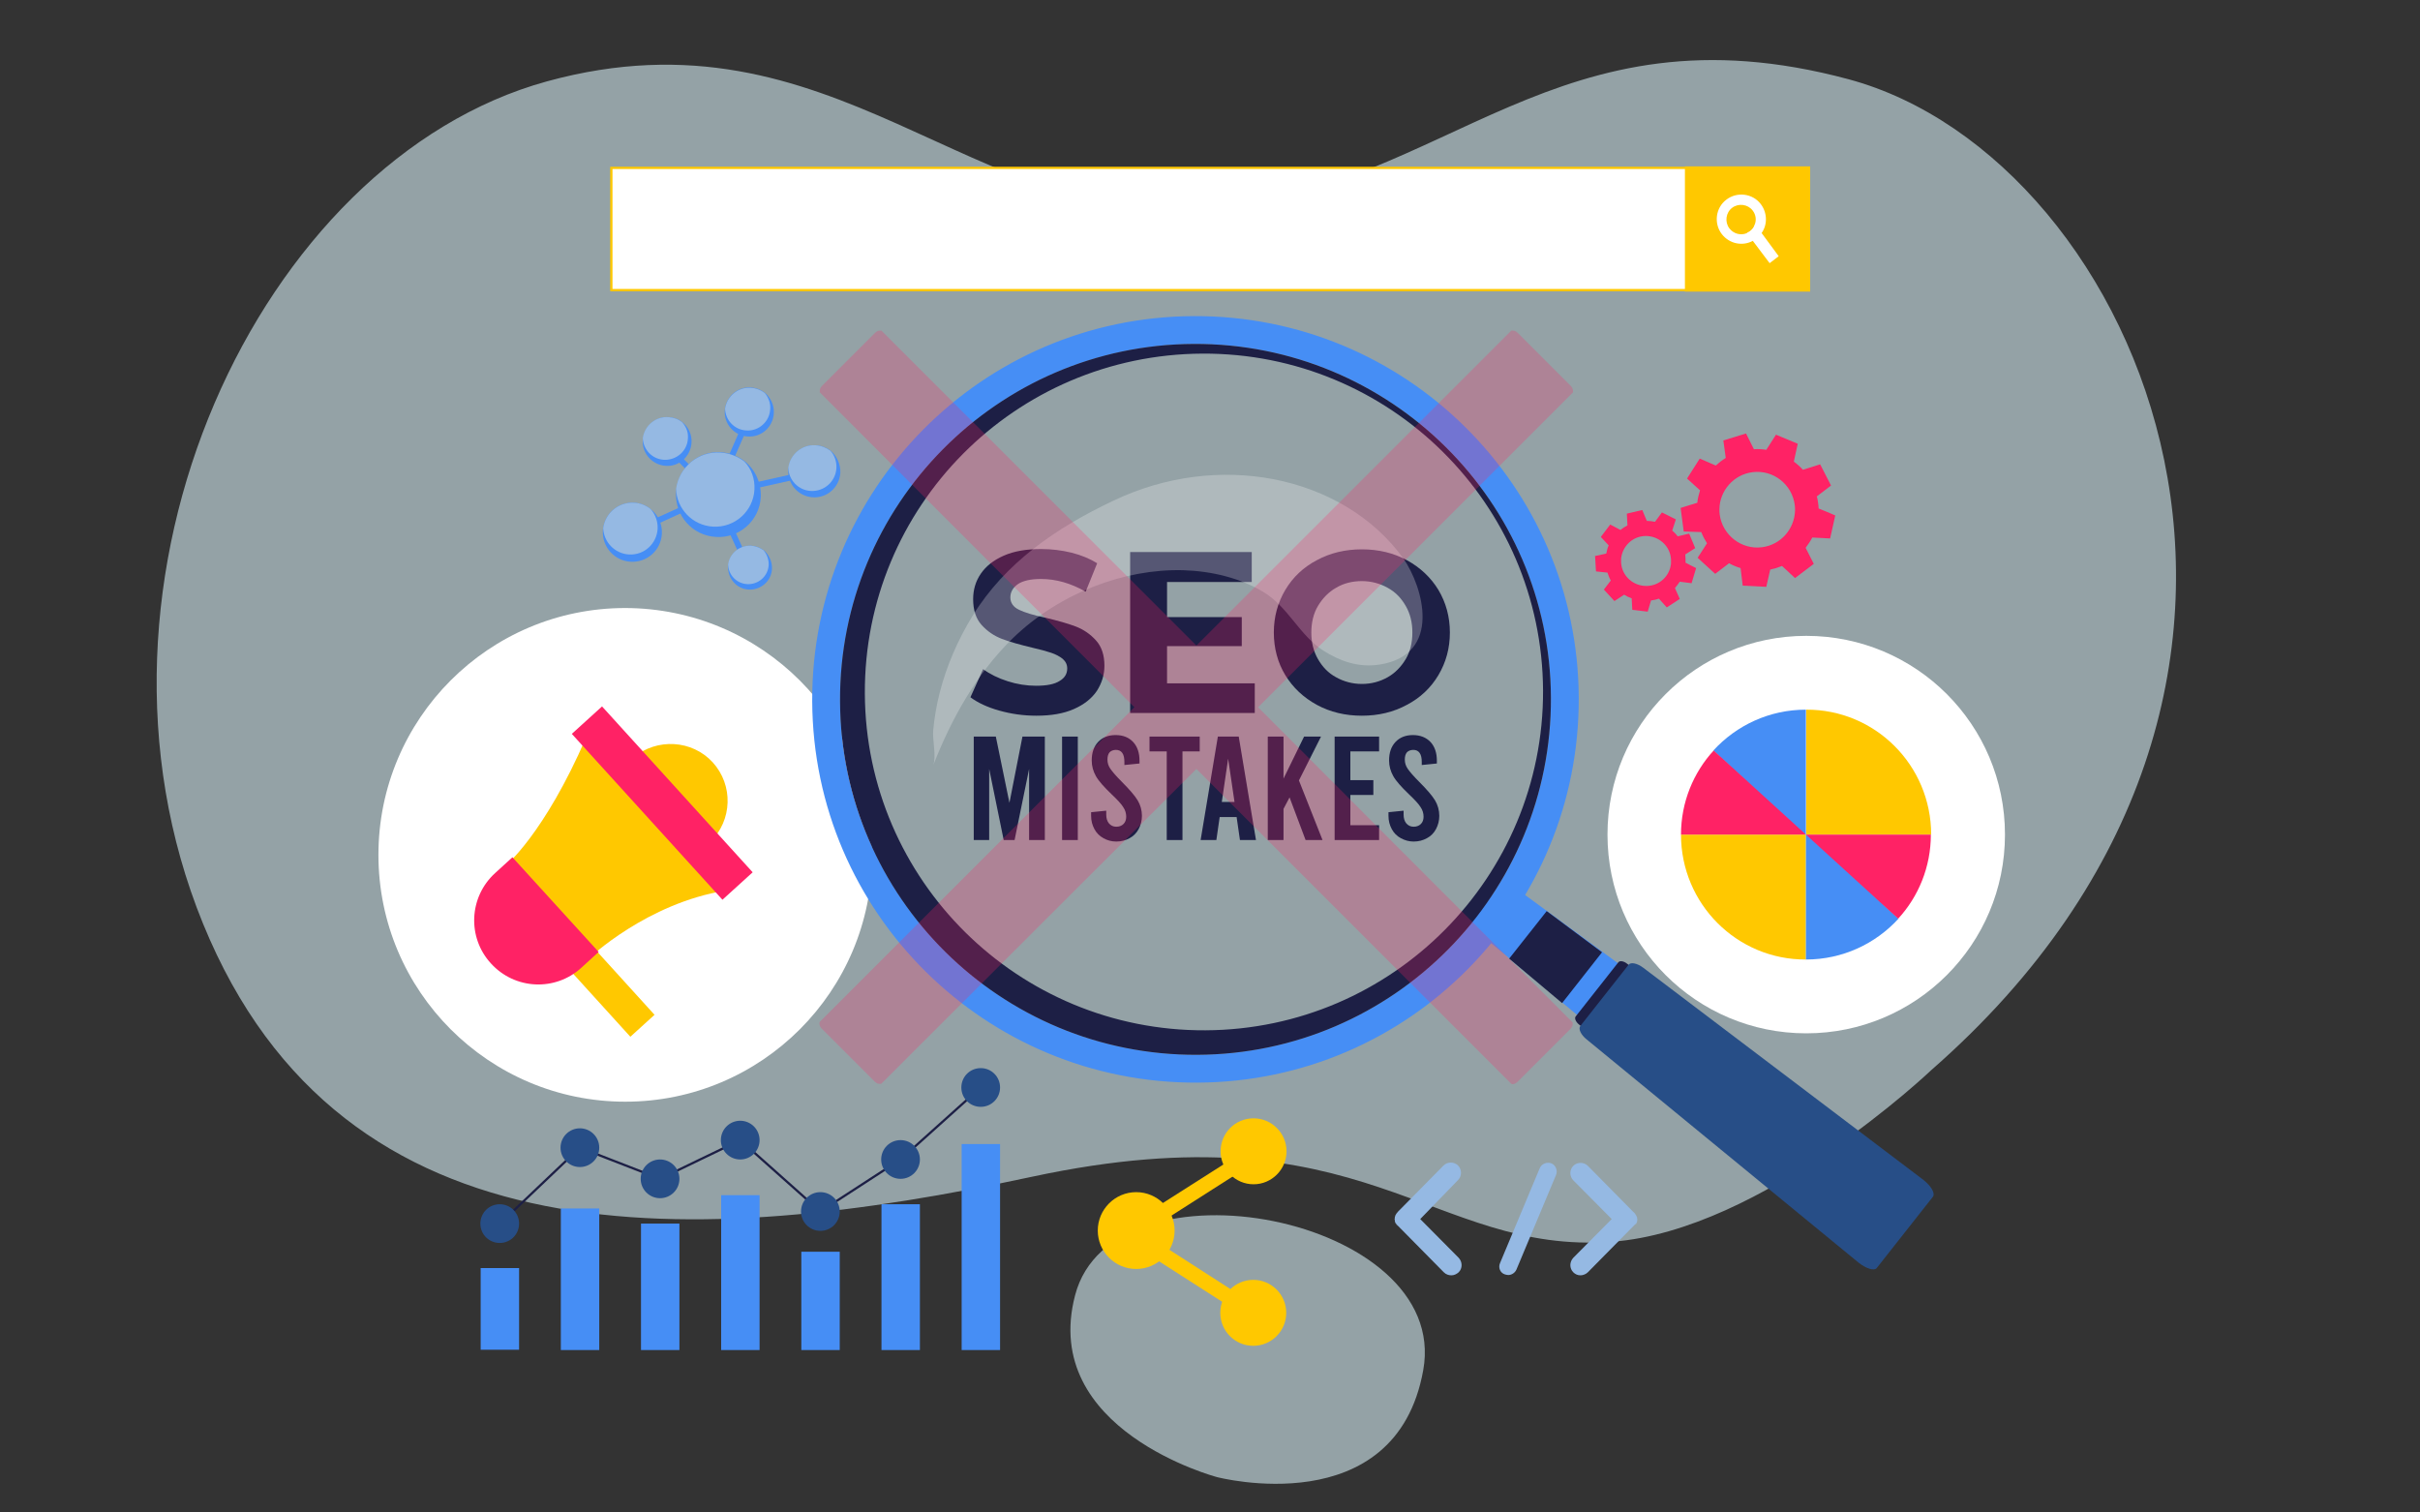 <?xml version="1.0" encoding="utf-8"?>
<!-- Generator: Adobe Illustrator 27.0.0, SVG Export Plug-In . SVG Version: 6.00 Build 0)  -->
<svg version="1.1" xmlns="http://www.w3.org/2000/svg" xmlns:xlink="http://www.w3.org/1999/xlink" x="0px" y="0px"
	 viewBox="0 0 800 500" style="enable-background:new 0 0 800 500;" xml:space="preserve">
<rect x="0" y="0" width="800" height="500" fill="#333333" stroke="none"/>
<style type="text/css">
	.st0{opacity:0.58;}
	.st1{clip-path:url(#SVGID_00000049217632008246489480000005276262262637235357_);}
	.st2{fill:#DAF3FA;}
	.st3{fill:#FFFFFF;}
	.st4{fill:#FFC800;}
	.st5{fill:#FF2265;}
	.st6{fill:#468EF5;}
	.st7{fill:#FFFFFF;stroke:#FFC800;stroke-width:0.75;stroke-miterlimit:10;}
	.st8{fill:#FFC800;stroke:#FFC800;stroke-miterlimit:10;}
	.st9{fill:#1D1F45;}
	.st10{fill:#274E87;}
	.st11{opacity:0.25;fill:#FFFFFF;}
	.st12{fill:none;stroke:#1D1F45;stroke-width:0.75;stroke-miterlimit:10;}
	.st13{fill:#95B9E3;}
	.st14{opacity:0.24;}
</style>
<g id="Layer_2">
	<g id="Layer_2_00000118385034063318731340000013499514600714060167_">
		<g class="st0">
			<g>
				<defs>
					<rect id="SVGID_1_" y="0" width="800" height="500"/>
				</defs>
				<clipPath id="SVGID_00000052820208560566003140000007639055452255187106_">
					<use xlink:href="#SVGID_1_"  style="overflow:visible;"/>
				</clipPath>
				
					<g id="Layer_2_00000120519138905321543620000016780462565755280807_" style="clip-path:url(#SVGID_00000052820208560566003140000007639055452255187106_);">
					<g>
						<g>
							<g>
								<path class="st2" d="M402.3,488.3c0,0,59.1,15.5,68.2-35.4s-102.8-72.1-115.1-24.7C343.7,472.8,402.3,488.3,402.3,488.3z"/>
							</g>
							<path class="st2" d="M638.5,353.7c0,0-55.7,53.1-105.6,56.8c-60.1,4.4-81.2-45.2-191.7-21.5
								c-110.4,23.7-227.7,29.9-274.1-83.7S85.8,53,180.8,26.9s140.6,49.4,219.4,42.3s114.2-69,210.9-43S783.5,226.8,638.5,353.7z"
								/>
						</g>
					</g>
				</g>
			</g>
		</g>
	</g>
</g>
<g id="Layer_1">
	<g>
		<g>
			<g>
				<path class="st3" d="M288.3,282.6c0,45-36.5,81.6-81.6,81.6c-45,0-81.6-36.5-81.6-81.6c0-45,36.5-81.6,81.6-81.6
					C251.8,201.1,288.3,237.6,288.3,282.6z"/>
				<g>
					
						<rect x="196.8" y="312.3" transform="matrix(0.74 -0.672 0.672 0.74 -167.813 221.089)" class="st4" width="10.8" height="30.8"/>
				</g>
				<g>
					<path class="st4" d="M209.4,250.4l25.4,27.9c7.3-7.1,7.7-18.7,0.8-26.3C228.8,244.6,217.2,243.9,209.4,250.4z"/>
				</g>
				<g>
					<path class="st4" d="M193.8,243.7c-13.9,32.1-26.7,42.5-26.7,42.5l27.7,30.5c0,0,19-18.1,45.1-22.3L193.8,243.7z"/>
				</g>
				<g>
					<path class="st5" d="M169.4,283.4l-5.7,5.2c-8.7,7.9-9.3,21.3-1.4,29.9l0,0c7.9,8.7,21.3,9.3,29.9,1.4l5.7-5.2L169.4,283.4z"/>
				</g>
				<g>
					
						<rect x="212.3" y="228.4" transform="matrix(0.74 -0.672 0.672 0.74 -121.557 216.252)" class="st5" width="13.5" height="74.1"/>
				</g>
			</g>
		</g>
		<g>
			<path class="st3" d="M662.8,275.9c0,36.3-29.4,65.7-65.7,65.7c-36.3,0-65.7-29.4-65.7-65.7c0-36.3,29.4-65.7,65.7-65.7
				C633.4,210.2,662.8,239.6,662.8,275.9z"/>
			<g>
				<path class="st6" d="M597,275.9c0,0.9-30.6-27.8-30.6-27.8c7.6-8.3,18.5-13.5,30.6-13.5V275.9z"/>
				<path class="st4" d="M638.4,275.9c0,0-18.5,0-41.3,0v-41.3C619.9,234.5,638.4,253,638.4,275.9z"/>
				<path class="st4" d="M555.7,275.9c0,0,18.5,0,41.3,0v41.3C574.2,317.3,555.7,298.8,555.7,275.9z"/>
				<path class="st5" d="M597,275.9h-41.3c0-10.7,4.1-20.5,10.8-27.8L597,275.9z"/>
				<g>
					<path class="st6" d="M597,275.9c0-0.9,30.6,27.8,30.6,27.8c-7.6,8.3-18.5,13.5-30.6,13.5V275.9z"/>
					<path class="st5" d="M597,275.9h41.3c0,10.7-4.1,20.5-10.8,27.8L597,275.9z"/>
				</g>
			</g>
		</g>
		<g>
			<path id="_x31_4" class="st5" d="M594.3,146.7l-7.2-3l-3.2,5c-1.3-0.2-2.7-0.3-4.1-0.2l-2.6-5.2l-7.5,2.3l0.8,5.8
				c-1.2,0.7-2.3,1.6-3.3,2.5l-5.3-2.3l-4.2,6.6l4.3,3.9c-0.4,1.3-0.8,2.7-0.9,4.1l-5.5,1.7l0,0.2l1,7.6l5.8,0.2
				c0.5,1.3,1.2,2.6,1.9,3.7l-3.1,4.8l5.8,5.3l4.6-3.5c1.2,0.7,2.5,1.2,3.8,1.6l0.7,5.8l7.8,0.4l1.3-5.7c1.4-0.3,2.7-0.7,3.9-1.2
				l4.3,4l6.2-4.7l-2.7-5.3c0.8-1.1,1.6-2.2,2.2-3.4l5.9,0.3l1.7-7.6l-2.8-1.2l-2.7-1.1c0-0.6-0.1-1.3-0.2-2c-0.1-0.7-0.2-1.4-0.4-2
				l4.7-3.6l-3.6-7l-5.7,1.8c-0.9-1-1.9-1.9-3-2.7L594.3,146.7z M593.3,166.9c0.1,0.6,0.1,1.3,0.1,1.9c-0.2,6.1-4.7,11.3-10.9,12.1
				c-6.8,0.9-13.1-4-14-10.8c-0.1-0.6-0.1-1.2-0.1-1.8c0.1-6.1,4.7-11.4,10.9-12.2C586.2,155.2,592.4,160.1,593.3,166.9z"/>
			<path id="_x31_4_00000008123866453620707760000006630827829161449384_" class="st5" d="M554,171.7l-4.6-2.3l-2.3,3.1
				c-0.9-0.2-1.8-0.3-2.7-0.3l-1.5-3.6l-5.1,1.2l0.2,3.9c-0.8,0.4-1.6,0.9-2.3,1.5l-3.4-1.8l-3.1,4.1l2.6,2.8
				c-0.4,0.8-0.6,1.7-0.8,2.7l-3.7,0.8l0,0.1l0.3,5l3.8,0.4c0.3,0.9,0.6,1.8,1.1,2.6l-2.3,3l3.5,3.8l3.2-2.1
				c0.8,0.5,1.6,0.9,2.5,1.2l0.2,3.8l5.1,0.6l1.1-3.7c0.9-0.1,1.8-0.3,2.6-0.6l2.6,2.9l4.3-2.8l-1.6-3.6c0.6-0.7,1.1-1.4,1.6-2.1
				l3.9,0.5l1.5-5l-1.8-0.9l-1.7-0.9c0-0.4,0-0.9,0-1.3c0-0.5-0.1-0.9-0.1-1.4l3.3-2.1l-2-4.8l-3.8,0.9c-0.5-0.7-1.2-1.4-1.8-1.9
				L554,171.7z M552.4,185c0,0.4,0,0.8,0,1.3c-0.4,4-3.6,7.2-7.8,7.4c-4.6,0.2-8.5-3.3-8.7-7.8c0-0.4,0-0.8,0-1.2
				c0.4-4,3.6-7.3,7.8-7.5C548.3,177,552.2,180.5,552.4,185z"/>
		</g>
		<g>
			<rect x="202.1" y="55.5" class="st7" width="395.8" height="40.4"/>
			<rect x="557.5" y="55.5" class="st8" width="40.4" height="40.4"/>
			<g>
				<g>
					<path class="st3" d="M588,84.7l-3,2.3l-5.5-7.3l-2-2.7c0.4-0.2,0.8-0.4,1.2-0.7c0.7-0.5,1.2-1.2,1.5-2l2.2,2.8L588,84.7z"/>
					<path class="st3" d="M582.1,67.5c-2.7-3.6-7.9-4.2-11.4-1.5c-3.6,2.7-4.2,7.9-1.5,11.4c2.5,3.2,6.8,4.1,10.3,2.2
						c0.4-0.2,0.8-0.5,1.1-0.7c0.7-0.5,1.2-1.1,1.7-1.8C584.3,74.4,584.3,70.4,582.1,67.5z M578.6,76.4c-0.4,0.3-0.8,0.5-1.2,0.7
						c-2,0.8-4.3,0.2-5.7-1.6c-1.6-2.1-1.2-5.2,0.9-6.8c2.1-1.6,5.2-1.2,6.8,0.9c1.1,1.4,1.3,3.3,0.6,4.8
						C579.8,75.1,579.3,75.8,578.6,76.4z"/>
				</g>
			</g>
		</g>
		<g>
			<g>
				<g>
					<g>
						<polygon class="st4" points="413,436.1 368.7,407.7 413,379.5 415.7,383.7 378.1,407.7 415.7,431.9 						"/>
					</g>
				</g>
				<path class="st4" d="M403.5,380.6c0,6,4.9,10.9,10.9,10.9c6,0,10.9-4.9,10.9-10.9c0-6-4.9-10.9-10.9-10.9
					C408.3,369.7,403.5,374.6,403.5,380.6z"/>
				<path class="st4" d="M362.9,406.8c0,7,5.7,12.7,12.7,12.7s12.7-5.7,12.7-12.7c0-7-5.7-12.7-12.7-12.7S362.9,399.8,362.9,406.8z"
					/>
				<circle class="st4" cx="414.3" cy="434" r="10.9"/>
			</g>
		</g>
		<g>
			<g>
				<path class="st9" d="M330.3,234.9c-3.9-1.1-7.1-2.6-9.5-4.4l4.2-9.3c2.3,1.7,5,3,8.1,4c3.1,1,6.3,1.5,9.4,1.5
					c3.5,0,6.1-0.5,7.8-1.6c1.7-1,2.5-2.4,2.5-4.1c0-1.3-0.5-2.3-1.5-3.2c-1-0.8-2.3-1.5-3.8-2c-1.5-0.5-3.6-1.1-6.3-1.7
					c-4.1-1-7.4-1.9-10-2.9c-2.6-1-4.8-2.5-6.7-4.6c-1.9-2.1-2.8-5-2.8-8.5c0-3.1,0.8-5.9,2.5-8.4s4.2-4.5,7.6-6
					c3.4-1.5,7.5-2.2,12.4-2.2c3.4,0,6.7,0.4,10,1.2c3.2,0.8,6.1,2,8.5,3.5l-3.8,9.4c-4.9-2.8-9.8-4.2-14.8-4.2
					c-3.4,0-6,0.6-7.6,1.7c-1.6,1.1-2.5,2.6-2.5,4.4c0,1.8,1,3.2,2.9,4.1c1.9,0.9,4.8,1.8,8.7,2.6c4.1,1,7.4,1.9,10,2.9
					c2.6,1,4.8,2.5,6.7,4.6c1.9,2.1,2.8,4.9,2.8,8.4c0,3-0.9,5.8-2.5,8.3c-1.7,2.5-4.2,4.5-7.6,6c-3.4,1.5-7.5,2.2-12.4,2.2
					C338.3,236.6,334.2,236,330.3,234.9z"/>
				<path class="st9" d="M414.8,225.8v9.9h-41.2v-53.2h40.2v9.9h-28v11.6h24.7v9.6h-24.7v12.3H414.8z"/>
				<path class="st9" d="M435.3,233c-4.4-2.4-7.9-5.7-10.4-9.8s-3.8-8.9-3.8-14.1c0-5.2,1.3-9.9,3.8-14.1s6-7.5,10.4-9.8
					c4.4-2.4,9.4-3.6,14.9-3.6c5.5,0,10.5,1.2,14.9,3.6c4.4,2.4,7.9,5.7,10.4,9.8c2.5,4.2,3.8,8.9,3.8,14.1c0,5.2-1.3,9.9-3.8,14.1
					c-2.5,4.2-6,7.5-10.4,9.8c-4.4,2.4-9.4,3.6-14.9,3.6C444.7,236.6,439.7,235.4,435.3,233z M458.7,223.9c2.5-1.4,4.5-3.5,6-6
					s2.2-5.5,2.2-8.8c0-3.3-0.7-6.2-2.2-8.8s-3.4-4.6-6-6c-2.5-1.4-5.4-2.2-8.5-2.2c-3.1,0-6,0.7-8.5,2.2c-2.5,1.4-4.5,3.5-6,6
					s-2.2,5.5-2.2,8.8c0,3.3,0.7,6.2,2.2,8.8s3.4,4.6,6,6c2.5,1.4,5.4,2.2,8.5,2.2C453.4,226.1,456.2,225.3,458.7,223.9z"/>
			</g>
			<g>
				<path class="st9" d="M345.4,243.5v34.2h-5.2v-23.5l-4.8,23.5h-3.6l-4.8-23.5v23.5h-5.1v-34.2h7.3l4.5,21.9l4.3-21.9H345.4z"/>
				<path class="st9" d="M351.1,243.5h5.2v34.2h-5.2V243.5z"/>
				<path class="st9" d="M364.8,277.1c-1.3-0.7-2.3-1.7-3-3c-0.7-1.3-1.1-2.7-1.1-4.4v-1.2l5-0.5v1.3c0,1.2,0.3,2.2,0.9,2.9
					c0.6,0.7,1.4,1.1,2.4,1.1c1,0,1.8-0.3,2.4-0.9c0.6-0.6,0.9-1.4,0.9-2.4c0-1.1-0.3-2.2-1-3.2c-0.6-1-1.9-2.4-3.8-4.2
					c-2.5-2.4-4.3-4.4-5.2-6c-0.9-1.6-1.4-3.3-1.4-5.2c0-2.6,0.7-4.6,2.1-6.1c1.4-1.5,3.3-2.3,5.8-2.3s4.4,0.8,5.8,2.3
					c1.4,1.5,2.1,3.6,2.1,6.2v0.9l-5,0.5v-1c0-1.3-0.2-2.3-0.7-3s-1.2-1-2.1-1c-0.9,0-1.6,0.3-2.1,0.8c-0.5,0.6-0.7,1.4-0.7,2.4
					c0,1.1,0.3,2.1,1,3.1c0.7,1,1.9,2.4,3.8,4.3c2.5,2.5,4.3,4.6,5.2,6.1c0.9,1.5,1.4,3.3,1.4,5.1c0,1.6-0.4,3.1-1.1,4.4
					c-0.7,1.3-1.7,2.3-3,3c-1.3,0.7-2.7,1.1-4.4,1.1C367.5,278.2,366,277.8,364.8,277.1z"/>
				<path class="st9" d="M380.1,243.5h16.5v4.9h-5.7v29.3h-5.2v-29.3h-5.7V243.5z"/>
				<path class="st9" d="M408.8,270.1h-5.6l-1.1,7.6h-5.2l5.7-34.2h6.9l5.7,34.2h-5.3L408.8,270.1z M408.1,265.1l-2.1-14.3
					l-2.1,14.3H408.1z"/>
				<path class="st9" d="M426.3,263.6l-2,3.8v10.3h-5.2v-34.2h5.2v13.9l6.8-13.9h5.6l-7.3,14.5l7.8,19.7h-5.6L426.3,263.6z"/>
				<path class="st9" d="M441.2,243.5h14.7v4.9h-9.5v9.5h7.6v4.9h-7.6v10h9.5v4.9h-14.7V243.5z"/>
				<path class="st9" d="M463.1,277.1c-1.3-0.7-2.3-1.7-3-3c-0.7-1.3-1.1-2.7-1.1-4.4v-1.2l5-0.5v1.3c0,1.2,0.3,2.2,0.9,2.9
					c0.6,0.7,1.4,1.1,2.4,1.1c1,0,1.8-0.3,2.4-0.9c0.6-0.6,0.9-1.4,0.9-2.4c0-1.1-0.3-2.2-1-3.2c-0.6-1-1.9-2.4-3.8-4.2
					c-2.5-2.4-4.3-4.4-5.2-6c-0.9-1.6-1.4-3.3-1.4-5.2c0-2.6,0.7-4.6,2.1-6.1c1.4-1.5,3.3-2.3,5.8-2.3c2.4,0,4.4,0.8,5.8,2.3
					c1.4,1.5,2.1,3.6,2.1,6.2v0.9l-5,0.5v-1c0-1.3-0.2-2.3-0.7-3c-0.5-0.7-1.2-1-2.1-1c-0.9,0-1.6,0.3-2.1,0.8
					c-0.5,0.6-0.7,1.4-0.7,2.4c0,1.1,0.3,2.1,1,3.1c0.7,1,1.9,2.4,3.8,4.3c2.5,2.5,4.3,4.6,5.2,6.1c0.9,1.5,1.4,3.3,1.4,5.1
					c0,1.6-0.4,3.1-1.1,4.4c-0.7,1.3-1.7,2.3-3,3s-2.7,1.1-4.4,1.1C465.8,278.2,464.4,277.8,463.1,277.1z"/>
			</g>
		</g>
		<g>
			<g>
				<path class="st6" d="M496.6,291.9l-10.1,12.8c-0.5,0.6-0.2,1.6,0.6,2.2l37.7,31.5c1,0.9,2.3,1,2.9,0.4l11.8-15
					c0.5-0.7,0.1-1.9-1-2.7L498.9,292C498.1,291.4,497,291.3,496.6,291.9z"/>
				<path class="st9" d="M535,318.1L520.9,336c-0.5,0.6,0,1.8,1.1,2.7l11.4,9c1.1,0.9,2.4,1.1,2.9,0.5l14.1-17.9
					c0.5-0.6,0-1.8-1.1-2.7l-11.4-9C536.8,317.7,535.5,317.5,535,318.1z"/>
				<path class="st10" d="M538.4,318.9l-16,20.3c-0.7,0.9,0.2,2.9,2.1,4.4l89.9,73.8c2.5,2,5.2,2.8,6,1.8l18.6-23.6
					c0.8-1.1-0.6-3.5-3.1-5.5l-92.7-70.2C541.2,318.4,539.1,318,538.4,318.9z"/>
				<polygon class="st9" points="498.9,316.9 511.3,301.2 513.2,302.6 527.7,313.4 529.6,314.8 516.4,331.6 				"/>
			</g>
			<g>
				<g>
					<g>
						<path class="st6" d="M394.6,104.5c-70,0.3-126.4,57.3-126.1,127.3s57.3,126.4,127.3,126.1c70-0.3,126.4-57.3,126.1-127.3
							S464.6,104.2,394.6,104.5z M395.8,348.7c-64.9,0.3-117.7-52-118.1-116.9c-0.3-64.9,52-117.7,116.9-118.1
							c64.9-0.3,117.7,52,118.1,116.9C513,295.5,460.7,348.4,395.8,348.7z"/>
					</g>
				</g>
				<g>
					<g>
						<g>
							<g>
								<path class="st9" d="M394.6,113.7c-64.9,0.3-117.2,53.2-116.9,118.1c0.3,64.9,53.2,117.2,118.1,116.9
									c64.9-0.3,117.2-53.2,116.9-118.1C512.4,165.8,459.5,113.4,394.6,113.7z M398.5,340.6c-61.9,0.3-112.3-49.6-112.6-111.3
									c-0.3-61.8,49.6-112.1,111.6-112.4c61.9-0.3,112.3,49.6,112.6,111.4C510.3,289.9,460.4,340.3,398.5,340.6z"/>
							</g>
						</g>
					</g>
				</g>
			</g>
			<path id="_x39_" class="st11" d="M420.9,158.4c-16.8-3.2-35.5-1.2-53,7.2c-18.6,8.8-35.6,20.4-46.4,38c-4.9,8-8.6,16.6-10.8,25.2
				c-1.1,4.2-1.8,8.4-2.2,12.6c-0.3,3.1,1.1,8.7,0,11.6c5.9-15.1,14.1-30.1,26.3-42c15.5-15,36.9-23,56.3-22.5
				c9.6,0.3,18.8,2.6,26.4,7.1c8.4,5,12,14.4,20,19.5c5.2,3.3,11.4,5.7,18.5,4.6c20.9-3.2,14.5-25.7,7.9-35.1
				C454.1,171,438.6,161.8,420.9,158.4z"/>
		</g>
		<g>
			<g>
				<rect x="158.9" y="419.2" class="st6" width="12.7" height="27"/>
				<rect x="185.4" y="399.5" class="st6" width="12.7" height="46.8"/>
				<rect x="211.9" y="404.5" class="st6" width="12.7" height="41.8"/>
				<rect x="238.4" y="395.1" class="st6" width="12.7" height="51.2"/>
				<rect x="264.9" y="413.8" class="st6" width="12.7" height="32.5"/>
				<rect x="291.4" y="398.1" class="st6" width="12.7" height="48.2"/>
				<rect x="317.9" y="378.2" class="st6" width="12.7" height="68.1"/>
			</g>
			<g>
				<polyline class="st12" points="165.3,404.5 191.7,379.4 218.2,389.7 244.7,376.9 271.2,400.5 297.7,383.3 324.2,359.5 				"/>
				<g>
					<path class="st10" d="M171.6,404.5c0,3.5-2.8,6.4-6.4,6.4c-3.5,0-6.4-2.8-6.4-6.4c0-3.5,2.8-6.4,6.4-6.4
						C168.8,398.1,171.6,401,171.6,404.5z"/>
					<circle class="st10" cx="191.7" cy="379.4" r="6.4"/>
					<circle class="st10" cx="244.7" cy="376.9" r="6.4"/>
					<circle class="st10" cx="218.2" cy="389.7" r="6.4"/>
					<circle class="st10" cx="271.2" cy="400.5" r="6.4"/>
					<circle class="st10" cx="297.7" cy="383.3" r="6.4"/>
					<path class="st10" d="M330.6,359.5c0,3.5-2.8,6.4-6.4,6.4c-3.5,0-6.4-2.8-6.4-6.4c0-3.5,2.8-6.4,6.4-6.4
						C327.8,353.1,330.6,356,330.6,359.5z"/>
				</g>
			</g>
		</g>
		<g>
			<g>
				<g>
					<path class="st13" d="M482.2,415.8c1.3,1.4,1.3,3.5,0,4.8c-0.7,0.6-1.5,1-2.4,1c-0.9,0-1.8-0.3-2.5-1l-15.1-15.3
						c-0.2-0.1-0.2-0.2-0.3-0.3c-0.1-0.1-0.2-0.1-0.2-0.1c-0.1-0.2-0.1-0.3-0.2-0.4c-0.1-0.1-0.2-0.2-0.2-0.2
						c-0.1-0.1-0.1-0.3-0.1-0.3c0-0.2-0.1-0.2-0.1-0.3c0-0.2,0-0.3,0-0.4c0-0.1-0.1-0.2-0.1-0.3c0-0.1,0.1-0.2,0.1-0.3
						c0-0.1,0-0.3,0-0.4c0-0.1,0.1-0.2,0.1-0.2c0.1-0.2,0.1-0.3,0.1-0.4c0-0.1,0.1-0.1,0.1-0.1c0.1-0.2,0.2-0.4,0.3-0.5
						c0,0,0-0.1,0.1-0.1c0.1-0.1,0.2-0.3,0.3-0.4l15.1-15.3c1.3-1.3,3.5-1.3,4.8,0c1.3,1.3,1.3,3.5,0,4.8L469.5,403L482.2,415.8z"/>
					<path class="st13" d="M495.9,417.5l13.1-31.3c0.6-1.5,2.4-2.2,3.9-1.6c1.4,0.6,2.1,2.4,1.5,3.8l-13.1,31.3
						c-0.5,1.1-1.6,1.8-2.7,1.8c-0.3,0-0.7-0.1-1.1-0.2C495.9,420.8,495.2,419,495.9,417.5z"/>
					<path class="st13" d="M540.4,404.9C540.4,404.9,540.4,405,540.4,404.9c-0.2,0.2-0.3,0.3-0.4,0.4l-15.1,15.3
						c-0.6,0.6-1.6,1-2.4,1c-0.9,0-1.7-0.3-2.4-1c-1.3-1.3-1.3-3.4,0-4.8l12.7-12.8l-12.7-12.8c-1.3-1.3-1.3-3.5,0-4.8
						c1.3-1.3,3.5-1.3,4.8,0l15.1,15.3c0.2,0.1,0.3,0.3,0.4,0.4c0.1,0,0.1,0.1,0.1,0.1c0.1,0.2,0.2,0.3,0.3,0.5
						c0,0.1,0.1,0.1,0.1,0.1c0.1,0.2,0.1,0.3,0.2,0.5c0,0.1,0.1,0.1,0.1,0.2c0,0.1,0,0.3,0,0.4c0,0.1,0.1,0.2,0.1,0.3
						c0,0.1-0.1,0.2-0.1,0.3c0,0.2,0,0.3,0,0.4c0,0.1-0.1,0.1-0.1,0.1c-0.1,0.2-0.1,0.4-0.2,0.5c0,0.1-0.1,0.1-0.1,0.2
						C540.6,404.6,540.5,404.7,540.4,404.9z"/>
				</g>
			</g>
		</g>
		<g>
			<g>
				<g>
					<polygon class="st6" points="202.2,180.1 201.4,178.3 234.7,163.2 217.6,145.9 218.9,144.6 238,163.8 					"/>
				</g>
				<g>
					<polygon class="st6" points="234.7,164.8 246,139 247.8,139.8 238,162.1 270.2,154.9 270.6,156.8 					"/>
				</g>
				<g>
					
						<rect x="240.9" y="162.3" transform="matrix(0.91 -0.415 0.415 0.91 -51.031 116.156)" class="st6" width="1.9" height="26.5"/>
				</g>
			</g>
			<g>
				<path class="st6" d="M251.5,164.3c-0.4,7.8-7.1,13.7-14.8,13.2c-7.8-0.4-13.7-7.1-13.2-14.8c0-0.4,0.1-0.8,0.1-1.2
					c1-7.2,7.4-12.5,14.7-12c3,0.2,5.7,1.3,7.9,3l0,0C249.6,155.2,251.7,159.6,251.5,164.3z"/>
				<path class="st13" d="M249.4,161.9c-0.4,7.1-6.5,12.6-13.7,12.2c-6.8-0.4-12-5.9-12.2-12.5c1-7.2,7.4-12.5,14.7-12
					c3,0.2,5.7,1.3,7.9,3l0,0C248.4,155,249.6,158.3,249.4,161.9z"/>
			</g>
			<g>
				<path class="st6" d="M228.6,146.4c-0.3,4.5-4.1,7.9-8.5,7.6c-4.5-0.3-7.9-4.1-7.6-8.5c0-0.2,0-0.5,0.1-0.7
					c0.6-4.1,4.2-7.2,8.5-6.9c1.7,0.1,3.3,0.7,4.5,1.7l0,0C227.6,141.2,228.8,143.7,228.6,146.4z"/>
				<path class="st13" d="M227.4,145c-0.2,4.1-3.8,7.2-7.9,7c-3.9-0.2-6.9-3.4-7-7.2c0.6-4.1,4.2-7.2,8.5-6.9
					c1.7,0.1,3.3,0.7,4.5,1.7l0,0C226.8,141,227.6,142.9,227.4,145z"/>
			</g>
			<g>
				<path class="st6" d="M255.8,136.7c-0.3,4.5-4.1,7.9-8.6,7.6c-4.5-0.3-7.9-4.1-7.6-8.6c0-0.2,0-0.5,0.1-0.7
					c0.6-4.1,4.3-7.2,8.5-6.9c1.7,0.1,3.3,0.7,4.6,1.7v0C254.8,131.5,256,134,255.8,136.7z"/>
				<path class="st13" d="M254.6,135.3c-0.2,4.1-3.8,7.3-7.9,7c-3.9-0.2-6.9-3.4-7-7.2c0.6-4.1,4.3-7.2,8.5-6.9
					c1.7,0.1,3.3,0.7,4.6,1.7v0C254,131.3,254.8,133.3,254.6,135.3z"/>
			</g>
			<g>
				<path class="st6" d="M218.8,176.5c-0.3,5.4-4.9,9.5-10.3,9.2c-5.4-0.3-9.5-4.9-9.2-10.3c0-0.3,0-0.6,0.1-0.8
					c0.7-5,5.1-8.7,10.2-8.4c2.1,0.1,4,0.9,5.5,2.1l0,0C217.5,170.2,219,173.2,218.8,176.5z"/>
				<path class="st13" d="M217.4,174.8c-0.3,5-4.5,8.8-9.5,8.5c-4.7-0.3-8.3-4.1-8.5-8.7c0.7-5,5.1-8.7,10.2-8.4
					c2.1,0.1,4,0.9,5.5,2.1l0,0C216.6,170,217.5,172.3,217.4,174.8z"/>
			</g>
			<g>
				<path class="st6" d="M277.8,156.3c-0.3,4.8-4.4,8.4-9.1,8.1c-4.8-0.3-8.4-4.4-8.1-9.1c0-0.2,0-0.5,0.1-0.7
					c0.6-4.4,4.5-7.7,9-7.4c1.8,0.1,3.5,0.8,4.9,1.8l0,0C276.6,150.7,277.9,153.4,277.8,156.3z"/>
				<path class="st13" d="M276.5,154.8c-0.3,4.4-4,7.7-8.4,7.5c-4.2-0.2-7.4-3.6-7.5-7.7c0.6-4.4,4.5-7.7,9-7.4
					c1.8,0.1,3.5,0.8,4.9,1.8l0,0C275.9,150.5,276.6,152.6,276.5,154.8z"/>
			</g>
			<g>
				<path class="st6" d="M255.2,188.1c-0.2,4-3.7,7-7.7,6.8c-4-0.2-7-3.7-6.8-7.7c0-0.2,0-0.4,0.1-0.6c0.5-3.7,3.8-6.4,7.6-6.2
					c1.5,0.1,2.9,0.7,4.1,1.5v0C254.2,183.4,255.3,185.6,255.2,188.1z"/>
				<path class="st13" d="M254.1,186.8c-0.2,3.7-3.4,6.5-7.1,6.3c-3.5-0.2-6.2-3-6.3-6.5c0.5-3.7,3.8-6.4,7.6-6.2
					c1.5,0.1,2.9,0.7,4.1,1.5v0C253.5,183.2,254.2,185,254.1,186.8z"/>
			</g>
		</g>
		<g class="st14">
			<path class="st5" d="M499.6,358.3c0,0-104.1-104.1-104.1-104.1S291.3,358.3,291.3,358.3c-0.1,0-0.2,0-0.3,0c-0.6,0-1,0-1.8-0.7
				l-17.6-17.6c-0.7-0.8-0.7-1.2-0.7-1.8c0-0.1,0-0.2,0-0.3c0,0,104.1-104.1,104.1-104.1S271,129.7,271,129.7c0-0.1,0-0.2,0-0.3
				c0-0.6,0-1,0.7-1.8l17.6-17.6c0.8-0.7,1.2-0.7,1.8-0.7c0.1,0,0.2,0,0.3,0c0,0,104.1,104.1,104.1,104.1s104.1-104.1,104.1-104.1
				c0.1,0,0.2,0,0.3,0c0.6,0,1,0,1.8,0.7l17.6,17.6c0.7,0.8,0.7,1.2,0.7,1.8c0,0.1,0,0.2,0,0.3c0,0-104.1,104.1-104.1,104.1
				S519.9,338,519.9,338c0,0.1,0,0.2,0,0.3c0,0.6,0,1-0.7,1.8l-17.6,17.6c-0.8,0.7-1.2,0.7-1.8,0.7
				C499.8,358.3,499.7,358.3,499.6,358.3z"/>
		</g>
	</g>
</g>
</svg>